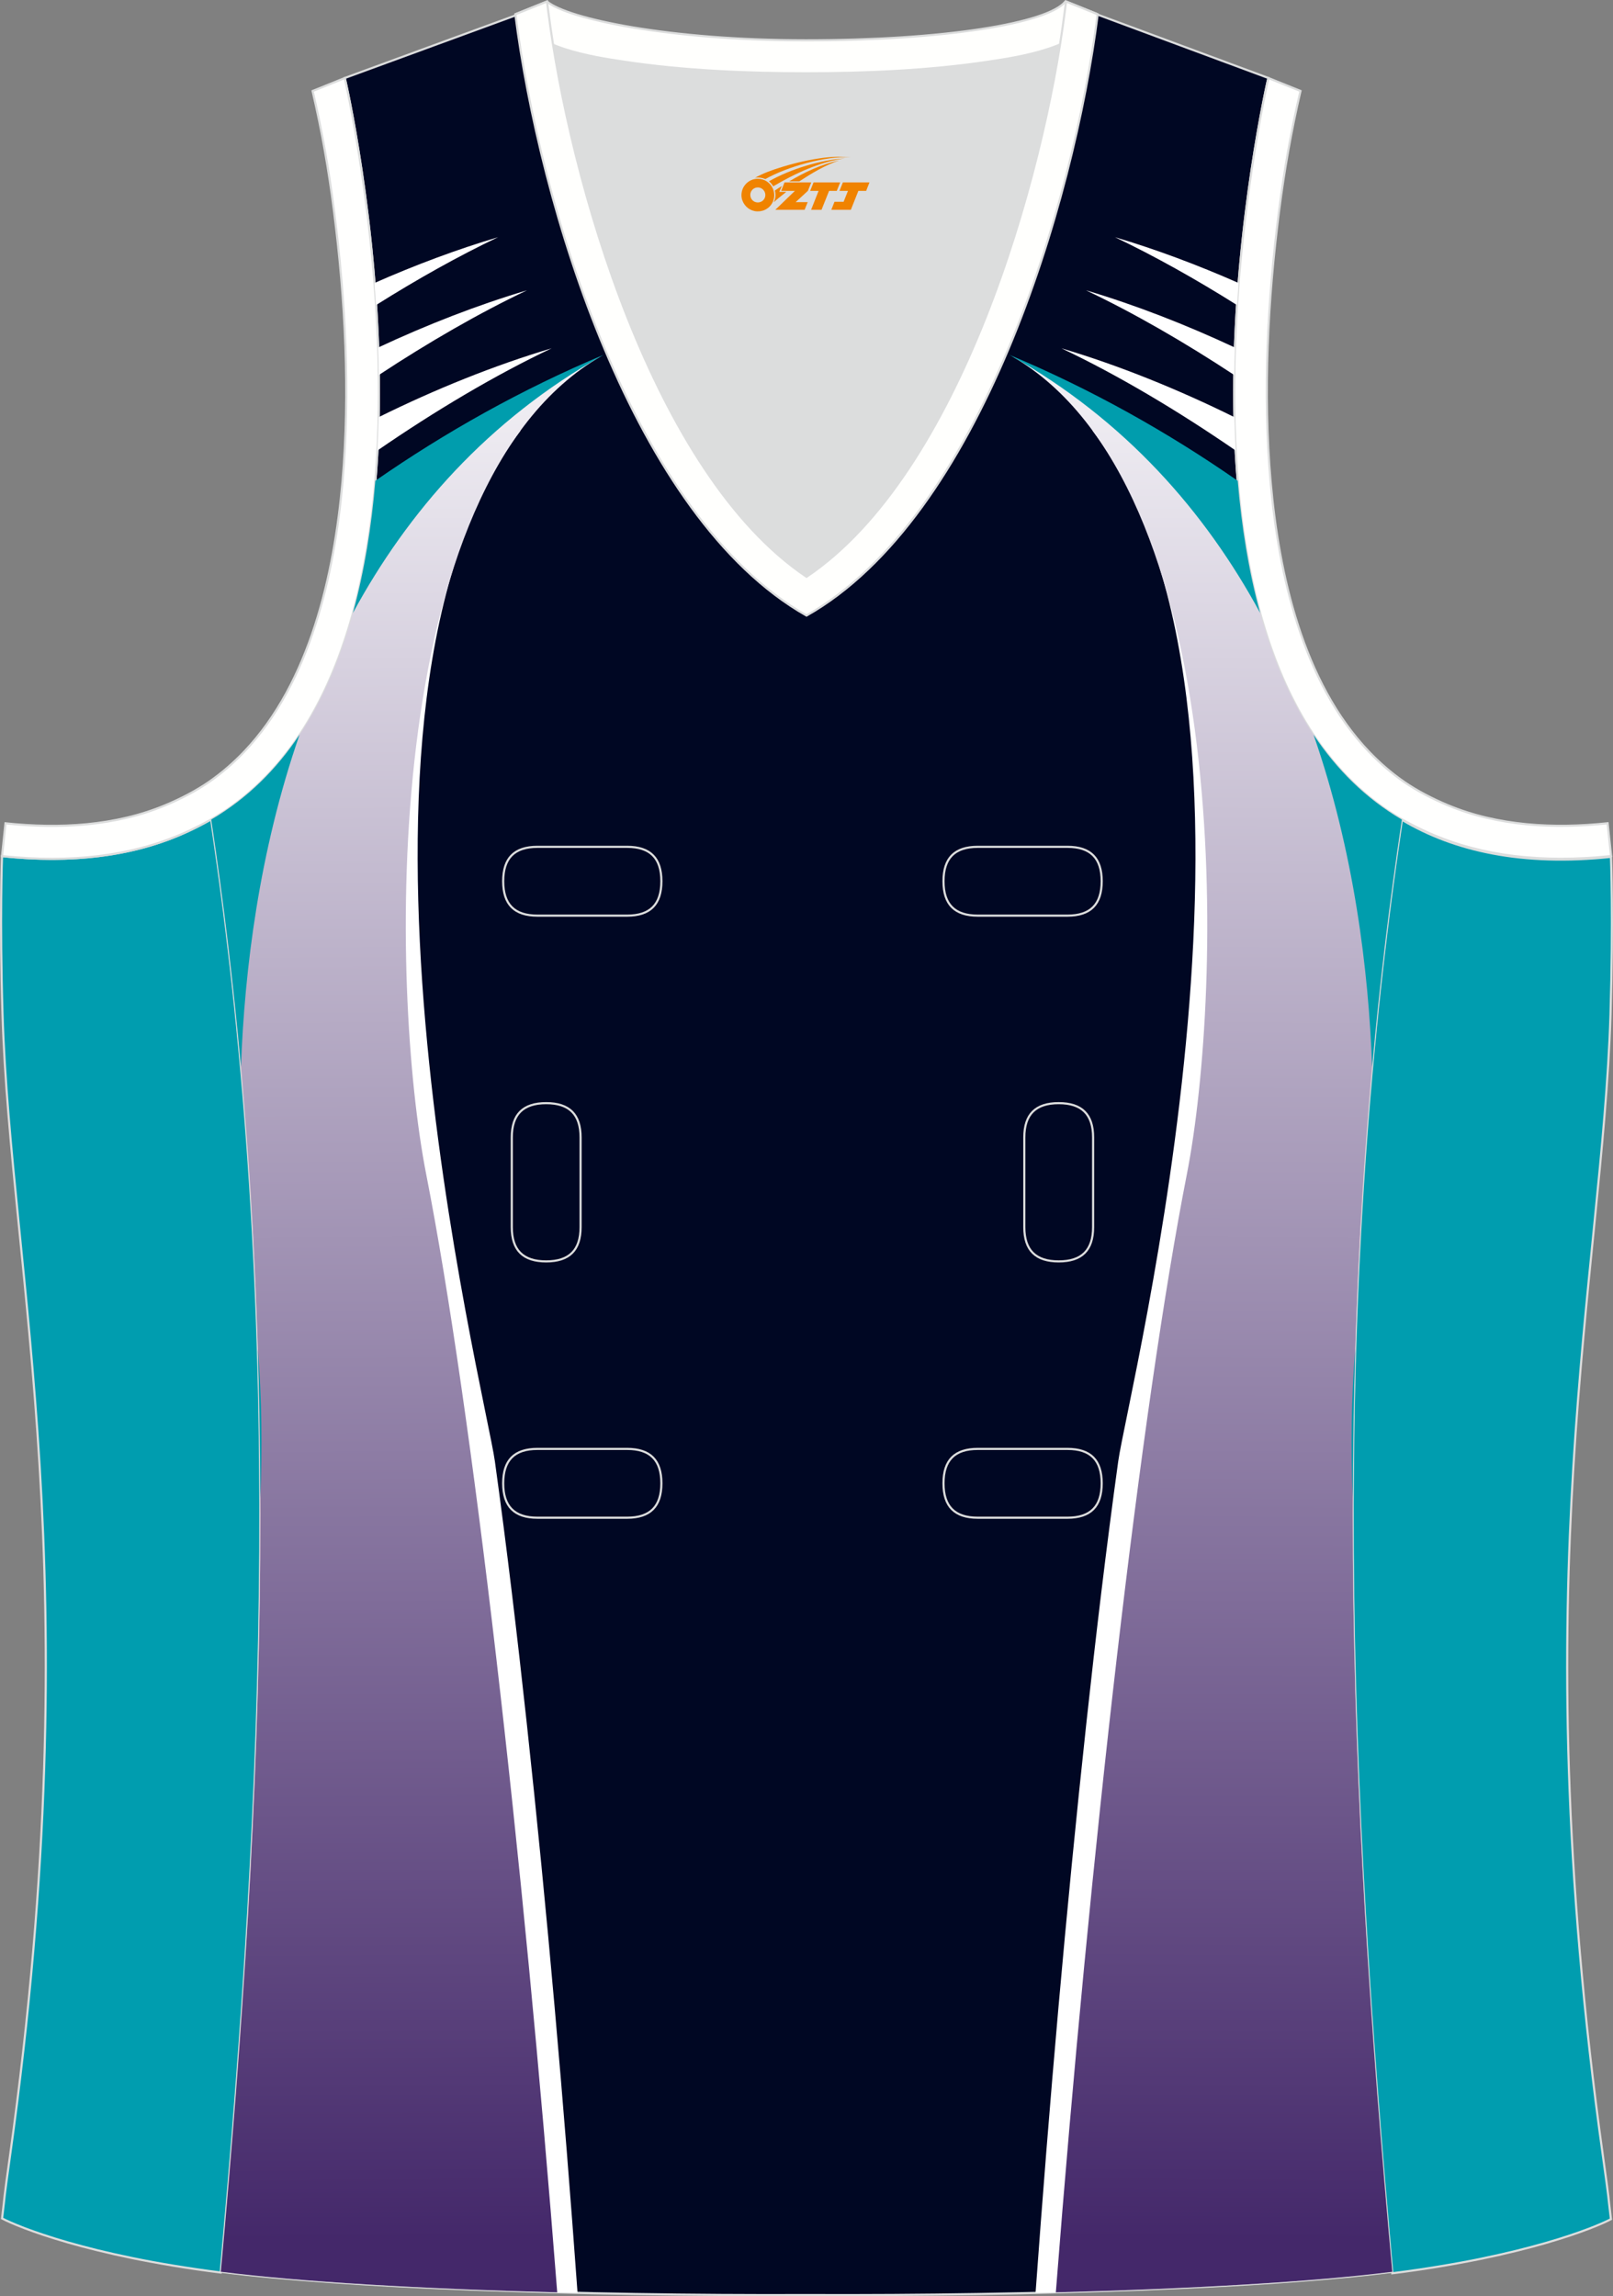 <?xml version="1.0" encoding="utf-8"?>
<!-- Generator: Adobe Illustrator 19.0.0, SVG Export Plug-In . SVG Version: 6.00 Build 0)  -->
<svg xmlns="http://www.w3.org/2000/svg" xmlns:xlink="http://www.w3.org/1999/xlink" version="1.1" id="图层_1" x="0px" y="0px" width="302.41px" height="430.42px" viewBox="0 0 302.41 430.42" enable-background="new 0 0 302.41 430.42" xml:space="preserve">
<rect x="0" y="0" width="302.41" height="430.42" fill="#808080" stroke="none"/>
<g id="XMLID_24_">
	<path id="XMLID_23_" fill="#000723" stroke="#DCDDDD" stroke-width="0.4" stroke-miterlimit="22.926" d="M101.8,1L64.64,14.62   c0,0,25.43,109.52-25.04,139.02c13.92,91.93,10.01,182.4,1.81,272.21c23.37,2.98,66.59,4.52,109.81,4.36   c43.21,0.17,86.44-1.37,109.81-4.36c-8.2-89.81-12.11-180.28,1.81-272.21c-50.47-29.5-25.04-139.02-25.04-139.02l-37-13.73   l-11.74,8.47l-40.26,2.38l-33.12-3.11L101.8,1z"/>
	<path fill="#DCDDDD" d="M151.21,108.12c26.91-18.11,42.35-67.47,47.53-99.78c-4.43,1.88-9.9,2.69-13.42,3.22   c-11.14,1.67-22.91,2.18-34.17,2.18s-23.02-0.5-34.17-2.18c-3.48-0.52-8.88-1.32-13.28-3.16   C108.88,40.71,124.31,90.02,151.21,108.12z"/>
	<path fill="#009DAF" stroke="#DCDDDD" stroke-width="0.4" stroke-miterlimit="22.926" d="M262.83,153.67   c9.87,5.89,22.68,8.69,39.2,6.95c0,0,0.45,11.69-0.09,29.57c-1.51,49.08-16.57,105.44-1.41,214.04c1.31,9.36,0.84,6.4,1.49,11.76   c-3,1.58-16.16,7.01-40.99,10.14C252.81,336.23,248.89,245.68,262.83,153.67z"/>
	<path fill="#FFFFFD" stroke="#DCDDDD" stroke-width="0.4" d="M205.5,2.55l-0.12,0.28c-2.78,6.16-14.16,7.84-20.06,8.73   c-11.14,1.67-22.91,2.18-34.17,2.18s-23.02-0.5-34.17-2.18C111.08,10.67,99.7,9,96.92,2.83l-0.1-0.23   c1.13-0.45,1.64-0.66,5.74-2.31c3.85,3.24,22.89,7.27,48.59,7.27s45.26-3.15,48.59-7.27l0.15,0.01   C204.02,1.95,202.51,1.34,205.5,2.55z"/>
	<path fill="#009DAF" stroke="#DCDDDD" stroke-width="0.4" stroke-miterlimit="22.926" d="M39.58,153.53   c-9.87,5.89-22.68,8.69-39.2,6.95c0,0-0.46,11.69,0.09,29.57c1.51,49.08,16.57,105.44,1.41,214.04c-1.31,9.36-0.84,6.4-1.49,11.76   c3,1.58,16.16,7.01,40.99,10.14C49.61,336.09,53.52,245.54,39.58,153.53z"/>
	<path fill="#FFFFFD" stroke="#DCDDDD" stroke-width="0.4" d="M96.62,2.67l5.93-2.39l0.21,1.62c4.02,31.78,19.68,86.86,48.45,106.22   c28.78-19.36,44.43-74.44,48.45-106.22l0.21-1.62l5.93,2.39c-4.53,35.77-22.05,94.31-54.59,112.72   C118.67,96.97,101.15,38.43,96.62,2.67z"/>
	<path fill="none" stroke="#DCDDDD" stroke-width="0.4" stroke-miterlimit="22.926" d="M183.31,158.74c-4.32,0-6.42,2.11-6.42,6.45   s2.1,6.45,6.42,6.45h16.82c4.32,0,6.42-2.11,6.42-6.45s-2.1-6.45-6.42-6.45H183.31L183.31,158.74z M204.94,213.21   c0-4.32-2.11-6.42-6.45-6.42s-6.45,2.1-6.45,6.42v16.82c0,4.32,2.11,6.42,6.45,6.42s6.45-2.1,6.45-6.42V213.21L204.94,213.21z    M95.95,230.03c0,4.32,2.11,6.42,6.45,6.42c4.34,0,6.45-2.1,6.45-6.42v-16.82c0-4.32-2.11-6.42-6.45-6.42   c-4.34,0-6.45,2.1-6.45,6.42V230.03L95.95,230.03z M100.76,271.6c-4.32,0-6.42,2.11-6.42,6.45s2.1,6.45,6.42,6.45h16.82   c4.32,0,6.42-2.11,6.42-6.45s-2.1-6.45-6.42-6.45H100.76L100.76,271.6z M183.31,271.6c-4.32,0-6.42,2.11-6.42,6.45   s2.1,6.45,6.42,6.45h16.82c4.32,0,6.42-2.11,6.42-6.45s-2.1-6.45-6.42-6.45H183.31L183.31,271.6z M100.76,158.74   c-4.32,0-6.42,2.11-6.42,6.45s2.1,6.45,6.42,6.45h16.82c4.32,0,6.42-2.11,6.42-6.45s-2.1-6.45-6.42-6.45H100.76z"/>
	<path fill="#FFFFFE" stroke="#DCDDDD" stroke-width="0.4" d="M62.63,39.62c2.12,16.63,3.04,33.98,1.58,50.69   c-1.53,17.33-6.04,37.57-18.4,50.57c-2,2.1-4.2,4.01-6.59,5.67c-2.48,1.72-5.41,3.22-8.19,4.38c-9.42,3.94-19.95,4.46-30,3.4   l-0.65,6.15c13.27,1.4,24.15-0.13,33.03-3.84c3.09-1.29,6.59-3.1,9.34-5.01c46.24-32.14,21.89-137,21.89-137l-6.03,2.43   C60.39,24.69,61.64,31.86,62.63,39.62z"/>
	<path fill="#FFFFFE" stroke="#DCDDDD" stroke-width="0.4" d="M239.79,39.62c-2.12,16.63-3.04,33.98-1.57,50.69   c1.52,17.33,6.03,37.57,18.4,50.56c2,2.1,4.2,4.01,6.59,5.67c2.48,1.72,5.41,3.22,8.19,4.38c9.42,3.94,19.95,4.46,30,3.4l0.65,6.15   c-13.27,1.4-24.15-0.13-33.03-3.84c-3.09-1.29-6.59-3.1-9.34-5.01c-46.24-32.14-21.89-137-21.89-137l6.03,2.43   C242.04,24.69,240.79,31.86,239.79,39.62z"/>
	<g>
		<path fill="#FFFFFF" d="M255.77,374.75l0.65-7.56c-2.88-45.55-3.91-91.31-1.35-137.39c-6.3-44.54-5.64-126.32-50.28-149.13    c39.44,51.51,6.64,180.4,4.86,193.24c-2.26,16.34-4.2,32.73-5.98,49.13c-3.85,35.51-6.94,71.14-9.52,106.76    c23.07-0.54,44.01-1.59,59.29-3.1L255.77,374.75z"/>
		
			<linearGradient id="SVGID_1_" gradientUnits="userSpaceOnUse" x1="224.432" y1="419.191" x2="226.432" y2="43.191" gradientTransform="matrix(1 0 0 1 0 0.617)">
			<stop offset="0" style="stop-color:#44286A"/>
			<stop offset="1" style="stop-color:#FFFFFF"/>
		</linearGradient>
		<path fill="url(#SVGID_1_)" d="M197.95,429.71c6.39-82.14,15.97-165.8,24.56-209.56l0,0c6.71-34.17,9.24-129.19-32.83-153.39    c13,6.05,29.05,16.36,42.75,27.31c2.54,23.69,10.23,46.48,28.44,58.35l1.49,4.4c-13.35,90.84-9.44,180.25-1.33,269.03    C246.26,427.73,223.56,429.04,197.95,429.71z"/>
		<path fill="#009DAD" d="M253.62,280.83c-0.39-9.29-0.29-18.64,0.47-28.05C253.8,262.14,253.65,271.49,253.62,280.83L253.62,280.83    z M257.25,199.99c-0.66-18.15-3.39-40.41-10.98-62.26c4.3,6.45,9.73,11.92,16.56,15.91C260.48,169.13,258.64,184.57,257.25,199.99    L257.25,199.99z M236.25,114.89c-10.24-18.87-25.21-36.1-46.98-48.36c15.27,6.4,29.67,14.48,42.78,23.6    C232.76,98.57,234.08,106.98,236.25,114.89z"/>
		<path fill="#FFFFFF" d="M231.66,84.45C220.89,77.03,209.58,70.3,199,65.29c10.73,3.18,21.9,7.7,32.43,12.91    C231.48,80.28,231.55,82.36,231.66,84.45z"/>
		<path fill="#FFFFFF" d="M231.4,70.3c-9.27-6.11-18.79-11.61-27.79-15.88c9.21,2.73,18.74,6.44,27.91,10.73    C231.47,66.86,231.42,68.57,231.4,70.3z"/>
		<path fill="#FFFFFF" d="M231.92,57.19c-7.7-4.85-15.48-9.2-22.89-12.73c7.64,2.26,15.5,5.2,23.19,8.59    C232.11,54.42,232.01,55.8,231.92,57.19z"/>
	</g>
	<g>
		<path fill="#FFFFFF" d="M46.66,374.75l-0.65-7.56c2.88-45.55,3.91-91.31,1.35-137.39C53.67,185.26,53,103.48,97.64,80.67    C58.2,132.18,91,261.08,92.78,273.91c2.26,16.34,4.2,32.73,5.98,49.13c3.85,35.51,6.94,71.14,9.52,106.76    c-23.07-0.54-44.01-1.59-59.29-3.1L46.66,374.75z"/>
		
			<linearGradient id="SVGID_2_" gradientUnits="userSpaceOnUse" x1="3218.518" y1="419.192" x2="3220.518" y2="43.189" gradientTransform="matrix(-1 0 0 1 3296.516 0.617)">
			<stop offset="0" style="stop-color:#44286A"/>
			<stop offset="1" style="stop-color:#FFFFFF"/>
		</linearGradient>
		<path fill="url(#SVGID_2_)" d="M104.47,429.71c-6.39-82.14-15.97-165.8-24.56-209.56l0,0c-6.71-34.17-9.24-129.2,32.84-153.4    C99.75,72.8,83.7,83.11,70,94.06c-2.54,23.69-10.23,46.48-28.44,58.35l-1.49,4.4c13.35,90.84,9.44,180.25,1.33,269.03    C56.17,427.73,78.86,429.04,104.47,429.71z"/>
		<path fill="#009DAD" d="M48.81,280.83c-0.03-9.34-0.18-18.69-0.47-28.05C49.09,262.18,49.19,271.54,48.81,280.83L48.81,280.83z     M45.18,199.98c-1.4-15.41-3.23-30.86-5.58-46.35c6.83-3.99,12.26-9.46,16.56-15.91C48.57,159.57,45.84,181.84,45.18,199.98    L45.18,199.98z M70.37,90.12c13.11-9.11,27.5-17.19,42.78-23.6c-21.77,12.26-36.74,29.49-46.98,48.37    C68.34,106.98,69.67,98.57,70.37,90.12z"/>
		<path fill="#FFFFFF" d="M70.76,84.45c10.77-7.42,22.08-14.15,32.66-19.16c-10.73,3.18-21.9,7.7-32.43,12.91    C70.94,80.27,70.87,82.36,70.76,84.45z"/>
		<path fill="#FFFFFF" d="M71.02,70.3c9.27-6.11,18.79-11.61,27.78-15.88c-9.21,2.73-18.74,6.44-27.91,10.73    C70.96,66.86,71,68.57,71.02,70.3z"/>
		<path fill="#FFFFFF" d="M70.5,57.19c7.7-4.85,15.47-9.2,22.89-12.73c-7.64,2.26-15.5,5.2-23.19,8.59    C70.32,54.42,70.41,55.8,70.5,57.19z"/>
	</g>
	
</g>
<g id="图层_x0020_1">
	<path fill="#F08300" d="M139.19,37.59c0.416,1.136,1.472,1.984,2.752,2.032c0.144,0,0.304,0,0.448-0.016h0.016   c0.016,0,0.064,0,0.128-0.016c0.032,0,0.048-0.016,0.08-0.016c0.064-0.016,0.144-0.032,0.224-0.048c0.016,0,0.016,0,0.032,0   c0.192-0.048,0.4-0.112,0.576-0.208c0.192-0.096,0.4-0.224,0.608-0.384c0.672-0.56,1.104-1.408,1.104-2.352   c0-0.224-0.032-0.448-0.08-0.672l0,0C145.03,35.71,144.98,35.54,144.9,35.36C144.43,34.27,143.35,33.51,142.08,33.51C140.39,33.51,139.01,34.88,139.01,36.58C139.01,36.93,139.07,37.27,139.19,37.59L139.19,37.59L139.19,37.59z M143.49,36.61L143.49,36.61C143.46,37.39,142.8,37.99,142.02,37.95C141.23,37.92,140.64,37.27,140.67,36.48c0.032-0.784,0.688-1.376,1.472-1.344   C142.91,35.17,143.52,35.84,143.49,36.61L143.49,36.61z"/>
	<polygon fill="#F08300" points="157.52,34.19 ,156.88,35.78 ,155.44,35.78 ,154.02,39.33 ,152.07,39.33 ,153.47,35.78 ,151.89,35.78    ,152.53,34.19"/>
	<path fill="#F08300" d="M159.49,29.46c-1.008-0.096-3.024-0.144-5.056,0.112c-2.416,0.304-5.152,0.912-7.616,1.664   C144.77,31.84,142.9,32.56,141.55,33.33C141.75,33.3,141.94,33.28,142.13,33.28c0.48,0,0.944,0.112,1.36,0.288   C147.59,31.25,154.79,29.2,159.49,29.46L159.49,29.46L159.49,29.46z"/>
	<path fill="#F08300" d="M144.96,34.93c4-2.368,8.88-4.672,13.488-5.248c-4.608,0.288-10.224,2-14.288,4.304   C144.48,34.24,144.75,34.56,144.96,34.93C144.96,34.93,144.96,34.93,144.96,34.93z"/>
	<polygon fill="#F08300" points="163.01,34.19 ,162.39,35.78 ,160.93,35.78 ,159.52,39.33 ,159.06,39.33 ,157.55,39.33 ,155.86,39.33    ,156.45,37.83 ,158.16,37.83 ,158.98,35.78 ,157.39,35.78 ,158.03,34.19"/>
	<polygon fill="#F08300" points="152.1,34.19 ,151.46,35.78 ,149.17,37.89 ,151.43,37.89 ,150.85,39.33 ,145.36,39.33 ,149.03,35.78    ,146.45,35.78 ,147.09,34.19"/>
	<path fill="#F08300" d="M157.38,30.05c-3.376,0.752-6.464,2.192-9.424,3.952h1.888C152.27,32.43,154.61,31,157.38,30.05z    M146.58,34.87C145.95,35.25,145.89,35.3,145.28,35.71c0.064,0.256,0.112,0.544,0.112,0.816c0,0.496-0.112,0.976-0.32,1.392   c0.176-0.16,0.32-0.304,0.432-0.4c0.272-0.24,0.768-0.64,1.6-1.296l0.32-0.256H146.1l0,0L146.58,34.87L146.58,34.87L146.58,34.87z"/>
</g>
</svg>